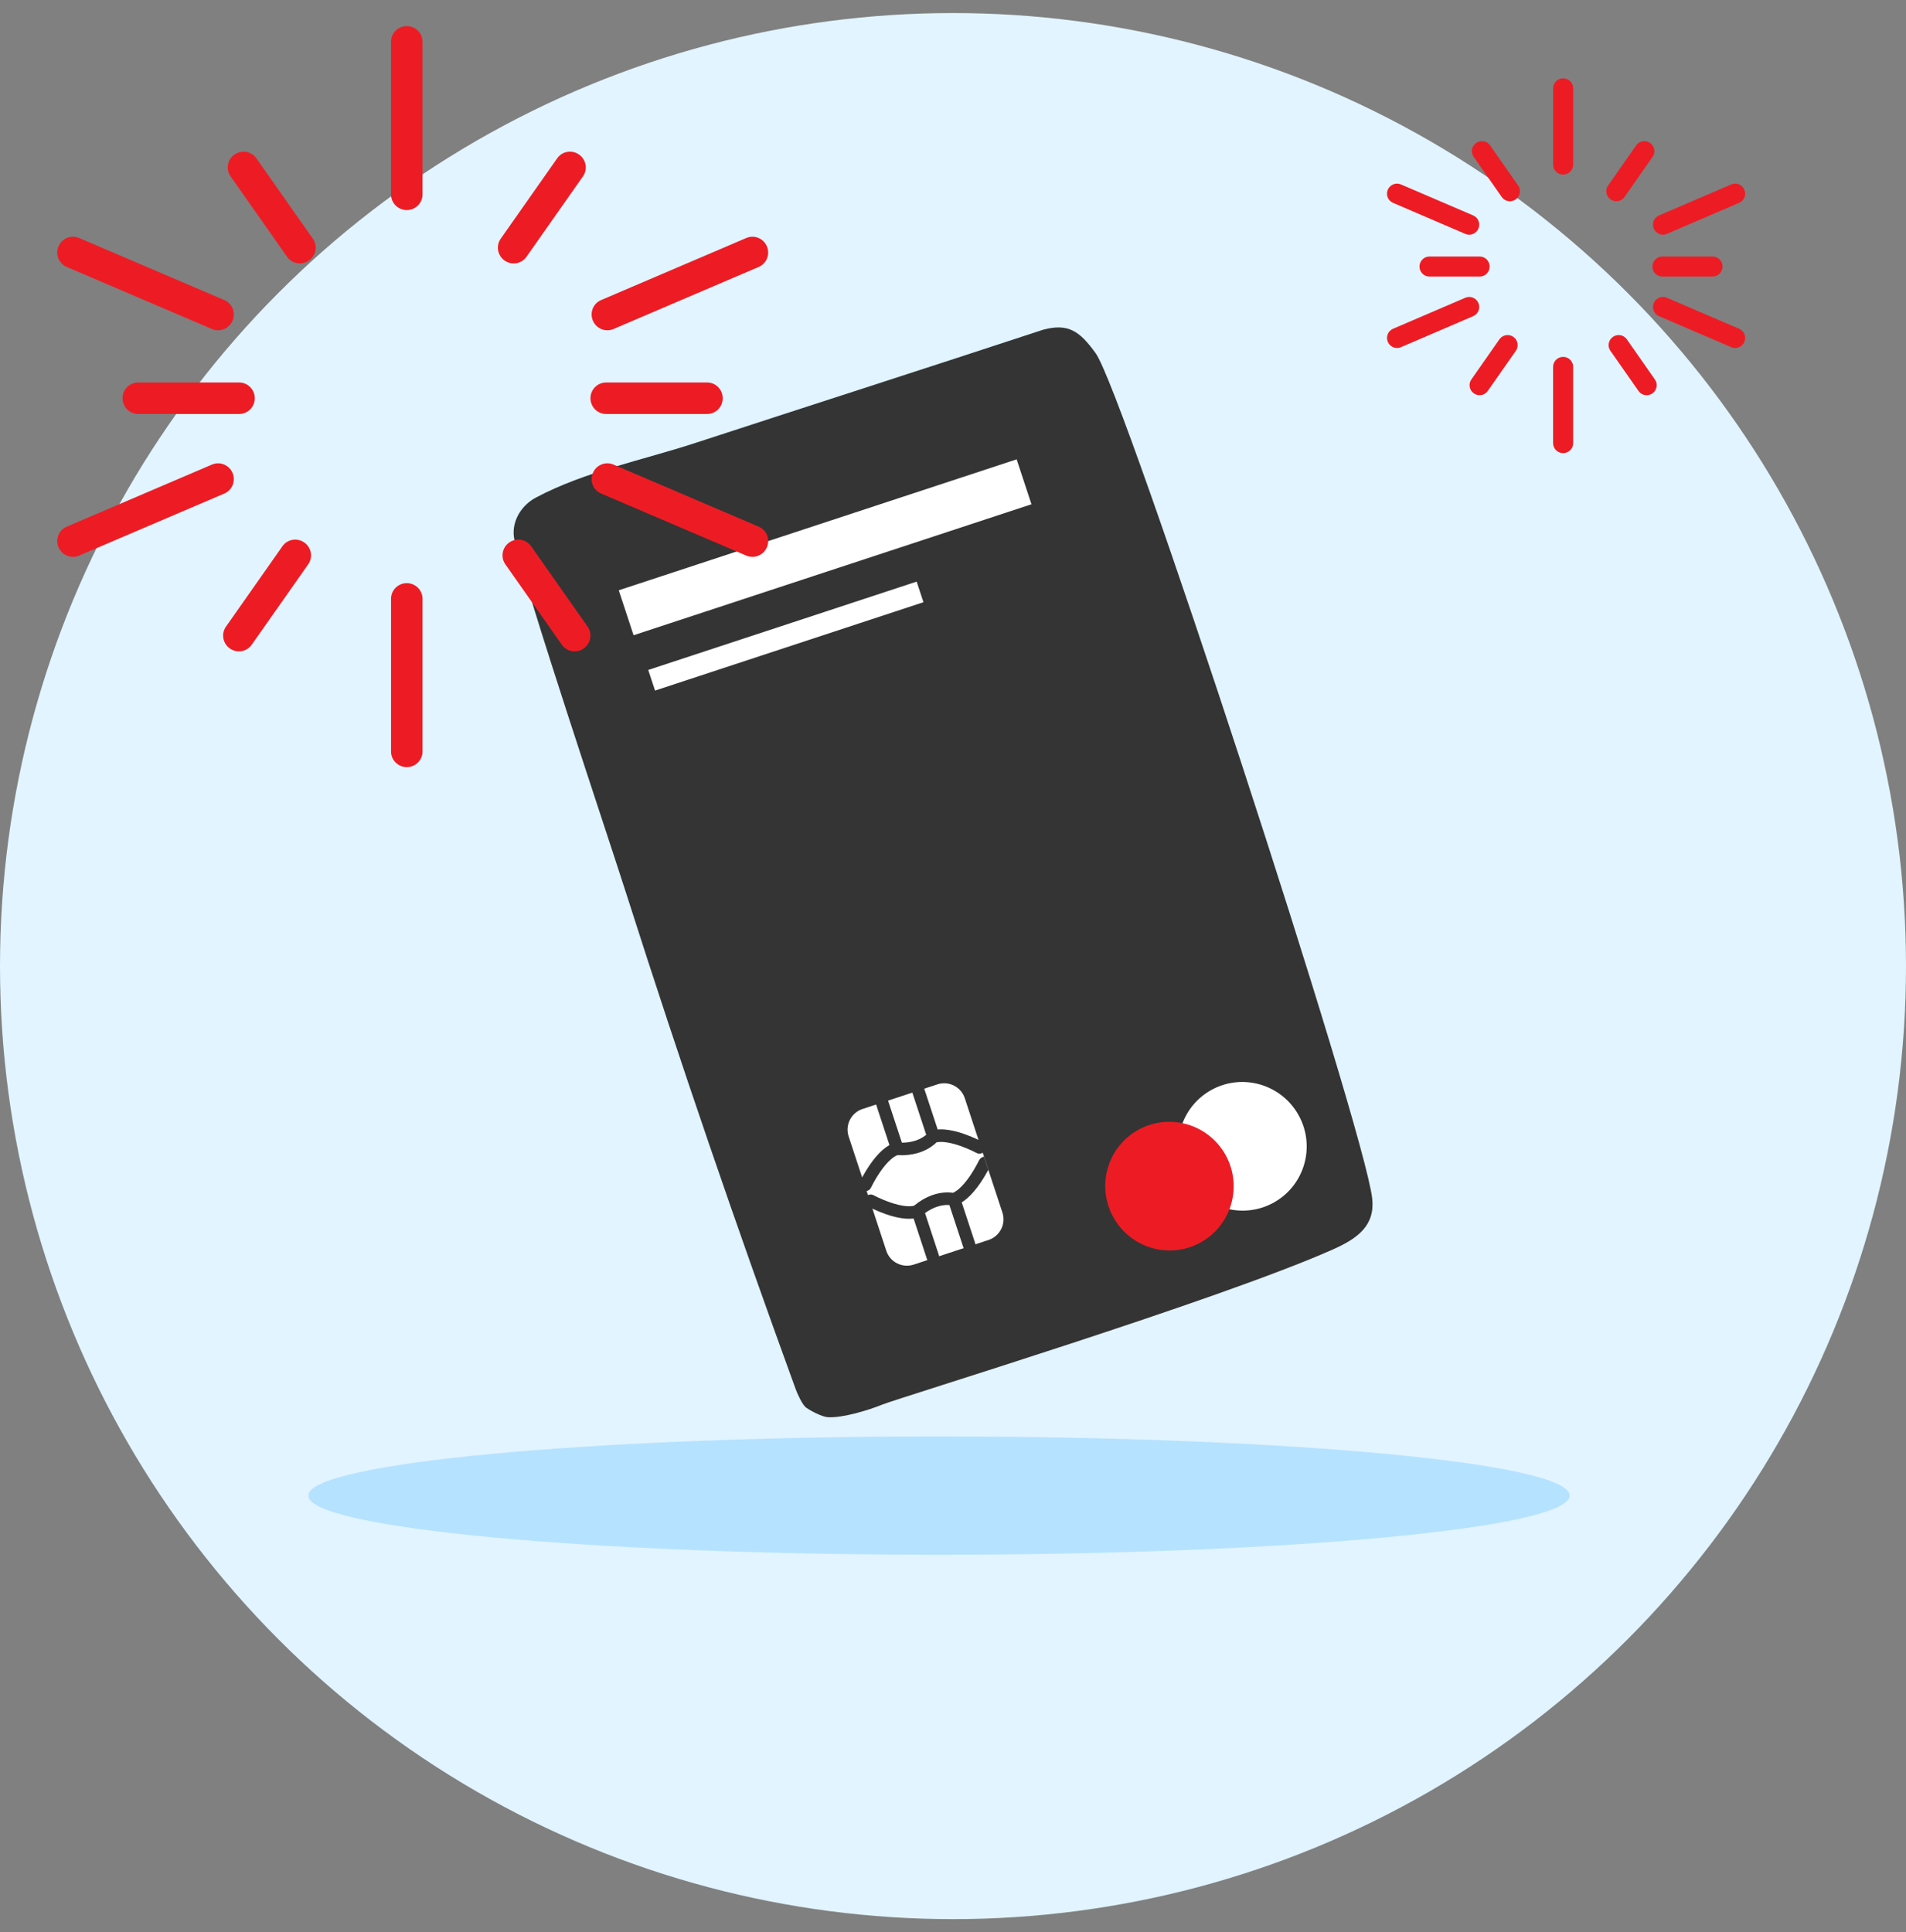 <svg width="73" height="74" viewBox="0 0 73 74" fill="none" xmlns="http://www.w3.org/2000/svg">
<rect x="0" y="0" width="73" height="74" fill="#808080" stroke="none"/>
<circle cx="36.5" cy="37" r="36.5" fill="#E1F4FF"/>
<path fill-rule="evenodd" clip-rule="evenodd" d="M35.962 59.543C22.623 59.543 11.809 58.529 11.809 57.278C11.809 56.028 22.623 55.014 35.962 55.014C49.303 55.014 60.117 56.028 60.117 57.278C60.117 58.529 49.303 59.543 35.962 59.543Z" fill="#B5E2FF"/>
<path fill-rule="evenodd" clip-rule="evenodd" d="M52.556 45.905C52.667 46.932 52.011 47.426 51.044 47.855C46.686 49.793 34.435 53.531 33.784 53.797C33.26 54.01 32.27 54.311 31.706 54.277C31.485 54.263 31.059 54.04 30.879 53.913C30.732 53.81 30.538 53.377 30.477 53.209C28.206 46.976 26.046 40.681 24.03 34.361C23.26 31.944 20.198 22.848 19.706 20.694C19.554 20.035 19.928 19.373 20.526 19.056C22.404 18.059 24.63 17.619 26.643 16.961C31.077 15.513 35.524 14.085 39.952 12.628C40.921 12.369 41.354 12.686 41.962 13.525C43.059 15.039 52.27 43.239 52.556 45.905Z" fill="#343434"/>
<path fill-rule="evenodd" clip-rule="evenodd" d="M49.745 42.726C50.397 43.921 49.959 45.416 48.768 46.066C47.576 46.716 46.082 46.274 45.43 45.079C44.779 43.884 45.216 42.387 46.408 41.737C47.599 41.088 49.094 41.531 49.745 42.726" fill="white"/>
<path fill-rule="evenodd" clip-rule="evenodd" d="M46.949 44.251C47.6 45.446 47.162 46.942 45.971 47.592C44.779 48.242 43.285 47.799 42.633 46.604C41.982 45.409 42.419 43.913 43.611 43.263C44.802 42.614 46.297 43.056 46.949 44.251" fill="#ED1C24"/>
<path fill-rule="evenodd" clip-rule="evenodd" d="M24.266 24.329L39.505 19.313L38.938 17.592L23.699 22.607L24.266 24.329Z" fill="white"/>
<path fill-rule="evenodd" clip-rule="evenodd" d="M25.088 26.448L35.368 23.064L35.108 22.275L24.828 25.658L25.088 26.448Z" fill="white"/>
<path fill-rule="evenodd" clip-rule="evenodd" d="M34.993 48.433C34.559 48.575 34.088 48.338 33.946 47.905L32.503 43.522C32.36 43.088 32.598 42.617 33.032 42.474L35.904 41.529C36.337 41.386 36.808 41.624 36.951 42.058L38.393 46.441C38.536 46.874 38.298 47.345 37.865 47.488L34.993 48.433Z" fill="white"/>
<path fill-rule="evenodd" clip-rule="evenodd" d="M37.627 43.733C37.744 43.796 37.787 43.942 37.724 44.058C37.66 44.175 37.514 44.218 37.398 44.155L37.223 44.068C37.084 44.003 36.935 43.941 36.784 43.888C36.546 43.805 36.325 43.751 36.137 43.737C36.059 43.731 35.988 43.733 35.925 43.74L35.868 43.75L35.816 43.8L35.743 43.861C35.417 44.117 34.959 44.271 34.368 44.241C34.293 44.272 34.212 44.324 34.128 44.397C33.984 44.52 33.838 44.694 33.697 44.903C33.606 45.035 33.524 45.173 33.451 45.308L33.361 45.482C33.305 45.602 33.162 45.654 33.042 45.598C32.922 45.541 32.87 45.398 32.926 45.278L32.977 45.176L33.028 45.079C33.109 44.931 33.2 44.78 33.299 44.633C33.463 44.392 33.635 44.188 33.815 44.032C33.898 43.961 33.981 43.901 34.066 43.854L33.555 42.301C33.514 42.175 33.582 42.039 33.708 41.997C33.82 41.96 33.94 42.011 33.994 42.111L34.012 42.15L34.543 43.764C34.939 43.759 35.235 43.648 35.447 43.483C35.456 43.475 35.465 43.467 35.474 43.46L34.942 41.844C34.9 41.718 34.969 41.582 35.095 41.541C35.207 41.504 35.327 41.554 35.381 41.654L35.398 41.694L35.913 43.258C35.995 43.251 36.082 43.251 36.172 43.258C36.409 43.276 36.669 43.338 36.944 43.435C37.111 43.494 37.274 43.562 37.427 43.633L37.6 43.718L37.627 43.733ZM37.825 44.852L37.853 44.798L37.689 44.301C37.606 44.307 37.53 44.368 37.492 44.449L37.481 44.472L37.402 44.622C37.329 44.757 37.246 44.895 37.156 45.028C37.015 45.236 36.869 45.41 36.725 45.534L36.666 45.582C36.627 45.611 36.59 45.636 36.553 45.657L36.501 45.683L36.458 45.677C36.422 45.673 36.38 45.67 36.335 45.668C35.921 45.656 35.462 45.803 35.005 46.178C34.927 46.196 34.831 46.202 34.721 46.194C34.532 46.18 34.312 46.126 34.074 46.043C33.922 45.99 33.774 45.928 33.635 45.863L33.547 45.82L33.46 45.776C33.343 45.713 33.198 45.756 33.134 45.873C33.071 45.989 33.114 46.135 33.231 46.198L33.292 46.23L33.431 46.298C33.584 46.369 33.747 46.437 33.914 46.496C34.189 46.593 34.449 46.655 34.686 46.673C34.793 46.681 34.895 46.679 34.991 46.667L35.502 48.22L35.519 48.26C35.574 48.36 35.693 48.41 35.805 48.373C35.931 48.332 36 48.196 35.959 48.07L35.428 46.458C35.749 46.228 36.053 46.141 36.321 46.149C36.336 46.149 36.349 46.15 36.362 46.151L36.893 47.764L36.91 47.804C36.964 47.904 37.084 47.954 37.196 47.917C37.322 47.876 37.391 47.74 37.349 47.614L36.834 46.049C36.903 46.007 36.971 45.956 37.038 45.898C37.218 45.743 37.39 45.538 37.554 45.298C37.654 45.151 37.744 45 37.825 44.852Z" fill="#343434"/>
<path d="M59.868 3C60.062 3 60.223 3.143 60.248 3.329L60.252 3.381V6.306C60.252 6.516 60.08 6.686 59.868 6.686C59.674 6.686 59.513 6.543 59.488 6.357L59.484 6.306V3.381C59.484 3.17 59.656 3 59.868 3Z" fill="#ED1C24"/>
<path d="M56.537 5.475C56.696 5.363 56.91 5.389 57.037 5.526L57.07 5.567L58.147 7.107C58.267 7.279 58.224 7.517 58.05 7.639C57.891 7.75 57.677 7.725 57.55 7.587L57.518 7.547L56.441 6.006C56.32 5.834 56.363 5.596 56.537 5.475Z" fill="#ED1C24"/>
<path d="M61.774 12.902C61.934 12.791 62.147 12.816 62.275 12.954L62.307 12.994L63.384 14.535C63.505 14.707 63.461 14.945 63.288 15.066C63.128 15.178 62.915 15.152 62.787 15.015L62.755 14.974L61.678 13.434C61.557 13.262 61.601 13.024 61.774 12.902Z" fill="#ED1C24"/>
<path d="M63.199 5.475C63.04 5.363 62.826 5.389 62.699 5.526L62.666 5.567L61.589 7.107C61.469 7.279 61.512 7.517 61.686 7.639C61.845 7.75 62.059 7.725 62.186 7.587L62.218 7.547L63.295 6.006C63.416 5.834 63.373 5.596 63.199 5.475Z" fill="#ED1C24"/>
<path d="M57.962 12.902C57.803 12.791 57.589 12.816 57.462 12.954L57.429 12.994L56.352 14.535C56.232 14.707 56.275 14.945 56.449 15.066C56.608 15.178 56.822 15.152 56.949 15.015L56.981 14.974L58.059 13.434C58.179 13.262 58.136 13.024 57.962 12.902Z" fill="#ED1C24"/>
<path d="M54.367 10.208C54.367 10.014 54.51 9.853 54.696 9.828L54.748 9.824H56.673C56.883 9.824 57.054 9.996 57.054 10.208C57.054 10.402 56.911 10.563 56.725 10.588L56.673 10.592H54.748C54.537 10.592 54.367 10.42 54.367 10.208Z" fill="#ED1C24"/>
<path d="M63.287 10.208C63.287 10.014 63.43 9.853 63.616 9.828L63.667 9.824H65.593C65.803 9.824 65.974 9.996 65.974 10.208C65.974 10.402 65.83 10.563 65.645 10.588L65.593 10.592H63.667C63.457 10.592 63.287 10.42 63.287 10.208Z" fill="#ED1C24"/>
<path d="M59.868 13.668C60.062 13.668 60.223 13.811 60.248 13.997L60.252 14.049V16.974C60.252 17.184 60.08 17.354 59.868 17.354C59.674 17.354 59.513 17.211 59.488 17.025L59.484 16.974V14.049C59.484 13.838 59.656 13.668 59.868 13.668Z" fill="#ED1C24"/>
<path d="M53.154 7.265C53.231 7.087 53.426 6.996 53.606 7.046L53.655 7.063L56.425 8.252C56.618 8.335 56.707 8.56 56.623 8.755C56.546 8.934 56.351 9.025 56.17 8.975L56.122 8.958L53.352 7.768C53.159 7.685 53.07 7.46 53.154 7.265Z" fill="#ED1C24"/>
<path d="M63.34 11.605C63.416 11.427 63.611 11.336 63.792 11.386L63.841 11.403L66.61 12.592C66.803 12.675 66.892 12.9 66.808 13.095C66.732 13.273 66.537 13.364 66.356 13.315L66.307 13.297L63.538 12.108C63.345 12.025 63.256 11.8 63.34 11.605Z" fill="#ED1C24"/>
<path d="M66.808 7.265C66.732 7.087 66.537 6.996 66.356 7.046L66.307 7.063L63.538 8.252C63.345 8.335 63.256 8.56 63.34 8.755C63.416 8.934 63.611 9.025 63.792 8.975L63.841 8.958L66.61 7.768C66.803 7.685 66.892 7.46 66.808 7.265Z" fill="#ED1C24"/>
<path d="M56.623 11.605C56.546 11.427 56.351 11.336 56.171 11.386L56.122 11.403L53.352 12.592C53.159 12.675 53.071 12.9 53.154 13.095C53.231 13.273 53.426 13.364 53.607 13.315L53.655 13.297L56.425 12.108C56.618 12.025 56.707 11.8 56.623 11.605Z" fill="#ED1C24"/>
<path d="M15.58 1C15.891 1 16.147 1.233 16.179 1.533L16.183 1.598V7.448C16.183 7.778 15.913 8.046 15.58 8.046C15.269 8.046 15.013 7.813 14.98 7.513L14.977 7.448V1.598C14.977 1.268 15.247 1 15.58 1Z" fill="#ED1C24"/>
<path d="M8.981 5.919C9.236 5.741 9.579 5.784 9.778 6.011L9.819 6.062L11.983 9.143C12.173 9.413 12.106 9.787 11.833 9.979C11.579 10.157 11.235 10.114 11.036 9.887L10.996 9.836L8.831 6.755C8.641 6.485 8.709 6.111 8.981 5.919Z" fill="#ED1C24"/>
<path d="M19.504 20.777C19.759 20.598 20.102 20.642 20.301 20.868L20.342 20.919L22.506 24C22.696 24.27 22.629 24.645 22.356 24.836C22.102 25.015 21.758 24.971 21.559 24.745L21.519 24.693L19.355 21.613C19.165 21.342 19.232 20.968 19.504 20.777Z" fill="#ED1C24"/>
<path d="M22.178 5.919C21.924 5.741 21.58 5.784 21.381 6.011L21.341 6.062L19.177 9.143C18.987 9.413 19.054 9.787 19.326 9.979C19.581 10.157 19.924 10.114 20.123 9.887L20.164 9.836L22.328 6.755C22.518 6.485 22.451 6.111 22.178 5.919Z" fill="#ED1C24"/>
<path d="M11.655 20.777C11.401 20.598 11.057 20.642 10.858 20.868L10.818 20.919L8.654 24C8.464 24.27 8.531 24.645 8.803 24.836C9.058 25.015 9.401 24.971 9.6 24.745L9.641 24.693L11.805 21.613C11.995 21.342 11.928 20.968 11.655 20.777Z" fill="#ED1C24"/>
<path d="M4.693 15.252C4.693 14.941 4.926 14.685 5.226 14.653L5.291 14.649H9.16C9.491 14.649 9.758 14.919 9.758 15.252C9.758 15.563 9.525 15.819 9.225 15.852L9.16 15.855H5.291C4.96 15.855 4.693 15.585 4.693 15.252Z" fill="#ED1C24"/>
<path d="M22.615 15.252C22.615 14.941 22.849 14.685 23.148 14.653L23.213 14.649H27.083C27.413 14.649 27.681 14.919 27.681 15.252C27.681 15.563 27.448 15.819 27.148 15.852L27.083 15.855H23.213C22.883 15.855 22.615 15.585 22.615 15.252Z" fill="#ED1C24"/>
<path d="M15.58 22.334C15.891 22.334 16.147 22.567 16.179 22.867L16.183 22.932V28.782C16.183 29.112 15.913 29.38 15.58 29.38C15.269 29.38 15.013 29.147 14.98 28.847L14.977 28.782V22.932C14.977 22.602 15.247 22.334 15.58 22.334Z" fill="#ED1C24"/>
<path d="M2.242 9.434C2.364 9.148 2.679 9.004 2.968 9.092L3.029 9.114L8.594 11.493C8.897 11.623 9.037 11.976 8.906 12.283C8.784 12.568 8.469 12.712 8.18 12.624L8.119 12.602L2.554 10.223C2.251 10.094 2.111 9.74 2.242 9.434Z" fill="#ED1C24"/>
<path d="M22.708 18.111C22.83 17.826 23.145 17.682 23.434 17.77L23.495 17.792L29.06 20.171C29.364 20.3 29.504 20.654 29.373 20.96C29.25 21.246 28.935 21.39 28.647 21.302L28.585 21.28L23.021 18.901C22.717 18.771 22.577 18.418 22.708 18.111Z" fill="#ED1C24"/>
<path d="M29.372 9.434C29.25 9.148 28.935 9.004 28.647 9.092L28.585 9.114L23.021 11.493C22.717 11.623 22.577 11.976 22.708 12.283C22.83 12.568 23.145 12.712 23.434 12.624L23.495 12.602L29.06 10.223C29.363 10.094 29.503 9.74 29.372 9.434Z" fill="#ED1C24"/>
<path d="M8.906 18.111C8.784 17.826 8.469 17.682 8.181 17.77L8.119 17.792L2.555 20.171C2.251 20.3 2.111 20.654 2.242 20.96C2.364 21.246 2.679 21.39 2.968 21.302L3.029 21.28L8.594 18.901C8.897 18.771 9.037 18.418 8.906 18.111Z" fill="#ED1C24"/>
</svg>
